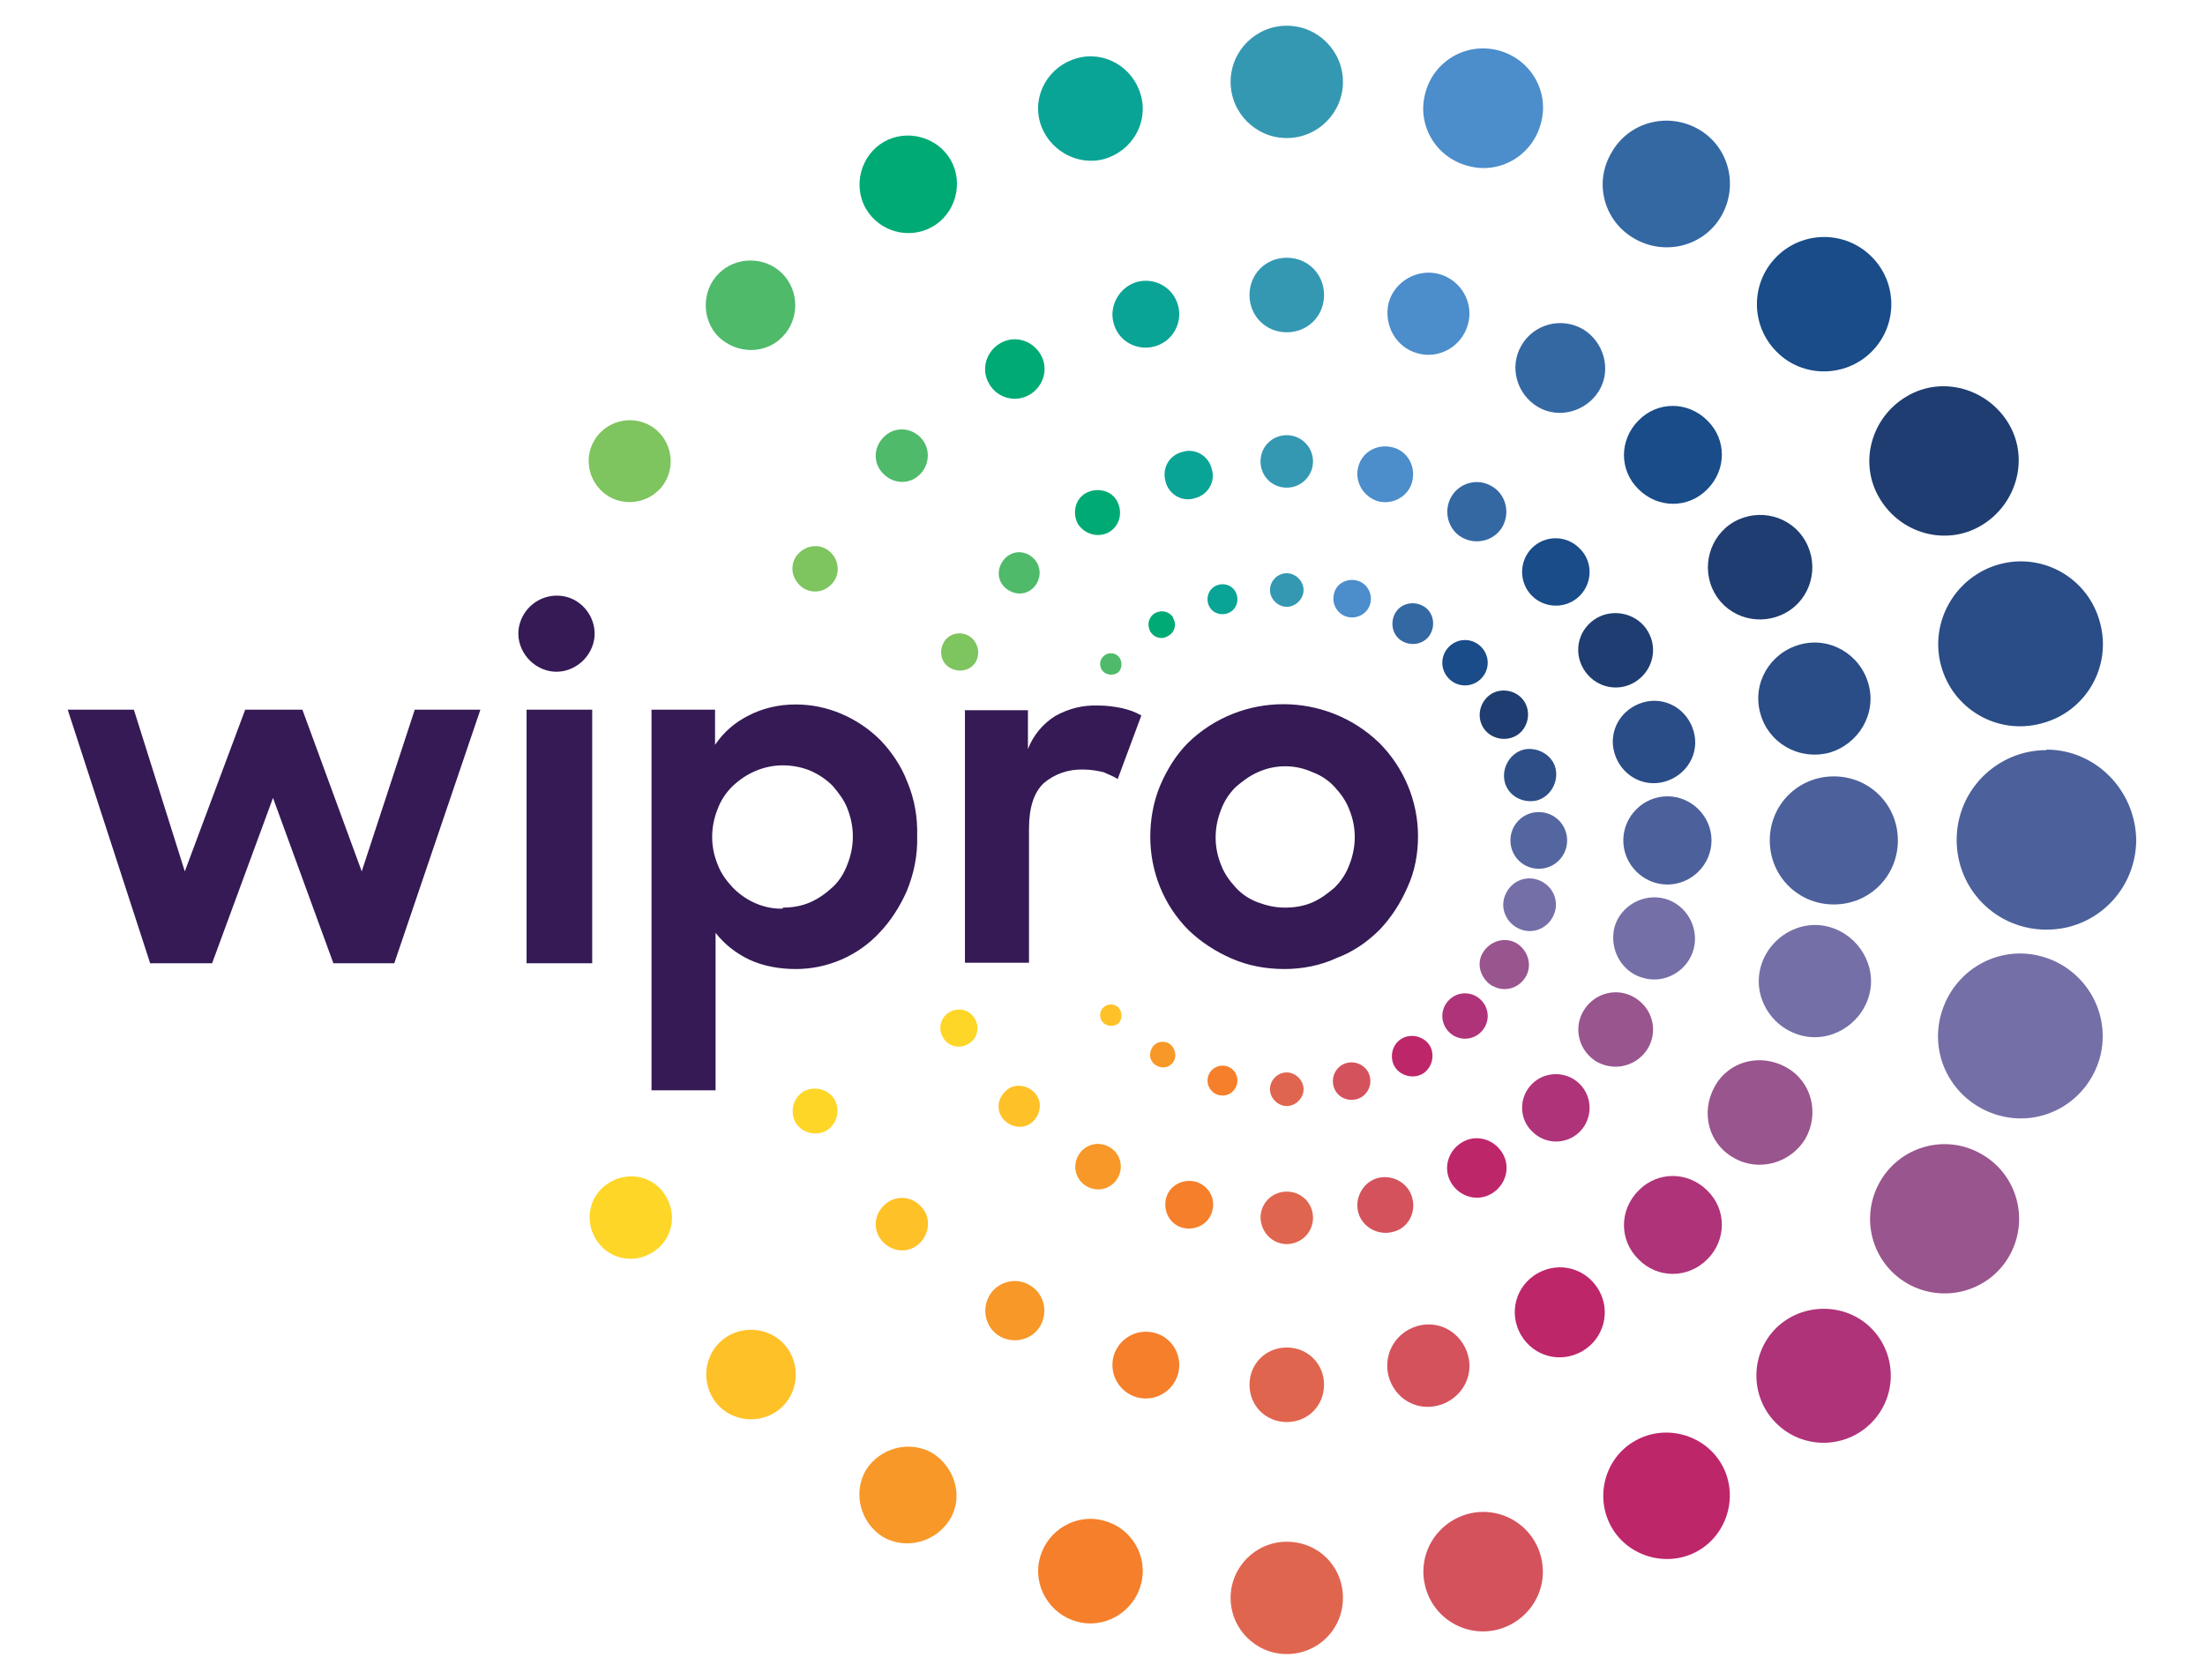 <?xml version="1.0" encoding="UTF-8"?><svg id="Layer_1" xmlns="http://www.w3.org/2000/svg" viewBox="0 0 42 32"><defs><style>.cls-1{fill:#4c609b;}.cls-1,.cls-2,.cls-3,.cls-4,.cls-5,.cls-6,.cls-7,.cls-8,.cls-9,.cls-10,.cls-11,.cls-12,.cls-13,.cls-14,.cls-15,.cls-16,.cls-17,.cls-18,.cls-19,.cls-20,.cls-21,.cls-22,.cls-23,.cls-24{stroke-width:0px;}.cls-2{fill:#e0654f;}.cls-3{fill:#0aa496;}.cls-4{fill:#fec127;}.cls-5{fill:#7ec45f;}.cls-6{fill:#d4525c;}.cls-7{fill:#1f3d70;}.cls-8{fill:#fed627;}.cls-9{fill:#2a4c87;}.cls-10{fill:#00aa75;}.cls-11{fill:#f57f2a;}.cls-12{fill:#746fa7;}.cls-13{fill:#4fba6a;}.cls-14{fill:#351a55;}.cls-15{fill:#af3379;}.cls-16{fill:#3498b3;}.cls-17{fill:#be266a;}.cls-18{fill:#2e4e88;}.cls-19{fill:#3468a3;}.cls-20{fill:#194c88;}.cls-21{fill:#f89828;}.cls-22{fill:#4c8dcb;}.cls-23{fill:#54669f;}.cls-24{fill:#99558e;}</style></defs><path id="path999" class="cls-9" d="m36.97,12.67c.22.84,1.08,1.34,1.92,1.11.84-.22,1.34-1.08,1.11-1.92-.22-.84-1.08-1.34-1.92-1.11-.83.23-1.33,1.09-1.11,1.92Z"/><path id="path1001" class="cls-9" d="m34.84,14.34c.56-.16.91-.74.75-1.31s-.74-.91-1.31-.75-.91.74-.75,1.31c.15.56.73.9,1.31.75Z"/><path id="path1003" class="cls-9" d="m31.71,14.89c.42-.12.67-.54.55-.96s-.54-.67-.96-.55-.67.54-.55.96.54.67.96.55Z"/><path id="path1005" class="cls-18" d="m29.27,15.25c.26-.07.42-.35.36-.61s-.35-.42-.61-.36c-.26.07-.42.35-.36.61s.33.42.61.36Z"/><path id="path1007" class="cls-7" d="m35.8,9.49c.4.68,1.27.92,1.94.52s.92-1.27.52-1.94-1.27-.92-1.94-.52c-.68.4-.92,1.27-.52,1.94Z"/><path id="path1009" class="cls-7" d="m32.66,11.3c.27.48.88.64,1.36.37s.64-.88.37-1.36-.88-.64-1.36-.37c-.47.27-.64.88-.37,1.36Z"/><path id="path1011" class="cls-7" d="m30.42,11.77c-.35.2-.46.63-.26.97s.63.46.97.26.46-.63.26-.97c-.19-.33-.63-.45-.97-.26Z"/><path id="path1013" class="cls-7" d="m28.42,13.21c-.22.13-.3.41-.18.63s.41.3.63.18.3-.41.18-.63-.41-.3-.63-.18Z"/><path id="path1015" class="cls-20" d="m35.65,6.7c.5-.5.5-1.31,0-1.81s-1.31-.5-1.81,0-.5,1.31,0,1.81c.49.5,1.31.5,1.81,0Z"/><path id="path1017" class="cls-20" d="m32.52,8.01c-.37-.37-.95-.37-1.31,0-.37.37-.37.95,0,1.31.37.37.95.37,1.31,0,.37-.37.37-.95,0-1.31Z"/><path id="path1019" class="cls-20" d="m29.18,10.44c-.25.25-.25.66,0,.91s.66.25.91,0,.25-.66,0-.9c-.25-.26-.66-.26-.91-.01Z"/><path id="path1021" class="cls-20" d="m27.6,12.93c.17.17.44.17.61,0,.17-.17.17-.44,0-.61s-.44-.17-.61,0-.17.44,0,.61h0Z"/><path id="path1023" class="cls-19" d="m31.14,4.55c.58.33,1.32.14,1.65-.44s.14-1.32-.44-1.65-1.32-.14-1.65.44c-.35.58-.15,1.32.44,1.65-.01,0,0,0,0,0Z"/><path id="path1025" class="cls-19" d="m28.98,6.58c-.24.41-.09.93.31,1.17s.93.09,1.17-.31.09-.93-.31-1.17c-.42-.24-.94-.09-1.17.31Z"/><path id="path1027" class="cls-19" d="m28.41,9.26c-.27-.16-.62-.06-.77.21s-.06.62.21.77.62.06.77-.21.06-.62-.21-.77Z"/><path id="path1029" class="cls-19" d="m27.1,11.54c-.19-.1-.43-.04-.53.15s-.04.43.15.53.43.04.53-.15.04-.43-.15-.53Z"/><path id="path1031" class="cls-22" d="m27.96,3.16c.61.17,1.23-.2,1.39-.81.17-.61-.2-1.23-.81-1.39s-1.23.2-1.39.81c-.17.61.2,1.23.81,1.39h0Z"/><path id="path1033" class="cls-22" d="m27,6.73c.42.12.85-.14.96-.55.12-.42-.14-.85-.55-.96s-.85.14-.96.55c-.1.42.14.85.55.96Z"/><path id="path1035" class="cls-22" d="m26.25,9.55c.28.07.58-.09.65-.38s-.09-.58-.38-.65-.58.09-.65.38c-.07.27.09.56.38.65Z"/><path id="path1037" class="cls-22" d="m25.41,11.31c-.05.19.06.39.25.44s.39-.06.44-.25-.06-.39-.25-.44c-.2-.05-.4.06-.44.25Z"/><path id="path1039" class="cls-16" d="m24.51,2.63c.59,0,1.07-.48,1.07-1.07s-.48-1.07-1.07-1.07-1.07.48-1.07,1.07.48,1.07,1.07,1.07Z"/><path id="path1041" class="cls-16" d="m24.51,4.91c-.4,0-.71.31-.71.71s.31.71.71.71.71-.31.71-.71-.31-.71-.71-.71Z"/><path id="path1043" class="cls-16" d="m25.01,8.79c0-.27-.22-.5-.5-.5s-.5.22-.5.5.22.5.5.5.5-.23.5-.5Z"/><path id="path1045" class="cls-16" d="m24.51,10.92c-.18,0-.32.15-.32.32s.15.32.32.32.32-.15.32-.32-.15-.32-.32-.32Z"/><path id="path1047" class="cls-3" d="m21.03,3.03c.53-.15.85-.69.7-1.22s-.69-.85-1.22-.7-.85.69-.7,1.22c.15.52.7.84,1.22.7Z"/><path id="path1049" class="cls-3" d="m21.21,6.15c.09.35.44.54.78.45s.54-.44.45-.78-.44-.54-.78-.45c-.33.09-.54.45-.45.78Z"/><path id="path1051" class="cls-3" d="m22.2,9.17c.06.25.32.4.56.32.25-.06.4-.32.32-.56-.06-.25-.32-.4-.56-.32-.25.06-.39.31-.32.56h0Z"/><path id="path1053" class="cls-3" d="m23.01,11.49c.04.16.2.24.35.2.16-.04.24-.2.2-.35-.04-.16-.2-.24-.35-.2s-.24.19-.2.35Z"/><path id="path1055" class="cls-10" d="m17.76,4.32c.44-.25.6-.83.35-1.27s-.83-.6-1.27-.35-.6.83-.35,1.27c.26.45.83.6,1.27.35Z"/><path id="path1057" class="cls-10" d="m19.61,7.52c.27-.16.37-.5.21-.77s-.5-.37-.77-.21-.37.5-.21.77c.15.27.5.37.77.21Z"/><path id="path1059" class="cls-10" d="m21.12,10.14c.21-.12.27-.38.16-.59s-.38-.27-.59-.16-.27.38-.16.59c.13.2.39.27.59.16Z"/><path id="path1061" class="cls-10" d="m22.35,11.77c-.07-.12-.22-.16-.35-.09-.12.07-.16.22-.09.35.07.12.22.16.33.09.14-.07.18-.23.1-.35Z"/><path id="path1063" class="cls-13" d="m14.9,6.42c.33-.33.33-.88,0-1.21s-.88-.33-1.21,0-.33.88,0,1.21c.35.33.89.33,1.21,0Z"/><path id="path1065" class="cls-13" d="m17.53,8.33c-.2-.2-.51-.2-.7,0-.2.2-.2.51,0,.7.2.2.51.2.7,0s.19-.51,0-.7Z"/><path id="path1067" class="cls-13" d="m19.69,10.64c-.16-.16-.4-.16-.55,0s-.16.4,0,.55.4.16.55,0c.15-.16.15-.4,0-.55Z"/><path id="path1069" class="cls-13" d="m21.3,12.5c-.08-.08-.22-.07-.29.01-.08.08-.07.22.01.29s.21.07.29,0c.07-.08.07-.22-.01-.3Z"/><path id="path1071" class="cls-5" d="m11.6,9.46c.38.22.86.08,1.07-.28.22-.38.08-.86-.28-1.07-.38-.22-.86-.08-1.07.28-.22.37-.09.85.28,1.07Z"/><path id="path1073" class="cls-5" d="m15.74,10.46c-.21-.12-.46-.04-.59.16-.12.21-.04.46.16.59.21.12.46.05.59-.16.12-.21.04-.47-.16-.59Z"/><path id="path1075" class="cls-5" d="m18.45,12.11c-.17-.09-.39-.04-.48.14-.09.17-.04.39.14.48.17.09.39.04.48-.13s.03-.39-.14-.49Z"/><path id="path1077" class="cls-1" d="m38.98,14.29c-.94,0-1.71.76-1.71,1.71s.76,1.71,1.71,1.71,1.7-.76,1.71-1.7c-.01-.95-.77-1.73-1.71-1.73h0Z"/><path id="path1079" class="cls-1" d="m36.15,16.01c0-.68-.54-1.22-1.22-1.22s-1.22.54-1.22,1.22.54,1.22,1.22,1.22,1.22-.54,1.22-1.22Z"/><path id="path1081" class="cls-1" d="m31.76,15.17c-.46,0-.84.38-.84.84s.38.84.84.84.84-.38.84-.84-.38-.84-.84-.84Z"/><path id="path1083" class="cls-23" d="m29.85,16.01c0-.3-.24-.54-.54-.54s-.54.24-.54.54.24.54.54.54.54-.24.54-.54Z"/><path id="path1085" class="cls-12" d="m38.89,18.22c-.84-.23-1.69.27-1.92,1.11s.27,1.69,1.11,1.92,1.69-.27,1.92-1.11h0c.22-.84-.28-1.69-1.11-1.92h0Z"/><path id="path1087" class="cls-12" d="m34.29,19.72c.56.16,1.15-.19,1.31-.75s-.19-1.15-.75-1.31-1.15.19-1.31.75.18,1.15.75,1.31Z"/><path id="path1089" class="cls-12" d="m31.3,18.63c.42.12.85-.14.96-.55s-.14-.85-.55-.96-.85.14-.96.55c-.1.42.14.85.55.96Z"/><path id="path1091" class="cls-12" d="m29.01,17.72c.26.07.53-.08.61-.36.07-.26-.08-.53-.36-.61-.26-.07-.53.08-.61.36-.07.25.08.53.36.61h0Z"/><path id="path1093" class="cls-24" d="m37.75,21.99c-.68-.4-1.55-.16-1.94.52s-.16,1.55.52,1.94,1.55.16,1.94-.52c.39-.68.16-1.55-.52-1.94Z"/><path id="path1095" class="cls-24" d="m34.39,21.69c.27-.48.12-1.09-.37-1.36s-1.09-.12-1.36.37-.12,1.09.37,1.36c.47.27,1.08.1,1.36-.37Z"/><path id="path1097" class="cls-24" d="m31.39,19.97c.2-.35.08-.77-.26-.97s-.77-.08-.97.26-.08.77.26.97c.35.19.77.07.97-.26Z"/><path id="path1099" class="cls-24" d="m29.06,18.61c.13-.22.05-.5-.17-.64-.22-.13-.5-.05-.64.17s-.05.5.17.64h.01c.22.13.5.05.63-.17Z"/><path id="path1101" class="cls-15" d="m33.83,25.3c-.5.5-.5,1.31,0,1.81.5.5,1.31.5,1.81,0s.5-1.31,0-1.81c-.49-.49-1.31-.49-1.81,0Z"/><path id="path1103" class="cls-15" d="m32.52,23.99c.37-.37.37-.95,0-1.31-.37-.37-.95-.37-1.31,0-.37.37-.37.95,0,1.31.36.37.94.37,1.31,0Z"/><path id="path1105" class="cls-15" d="m30.09,21.56c.25-.25.25-.66,0-.91s-.66-.25-.91,0-.25.66,0,.9c.25.26.66.26.91.01h0Z"/><path id="path1107" class="cls-15" d="m27.6,19.66c.17.17.44.17.61,0,.17-.17.17-.44,0-.61s-.44-.17-.61,0-.17.44,0,.61h0Z"/><path id="path1109" class="cls-17" d="m31.14,27.45c-.58.33-.77,1.08-.44,1.65s1.08.77,1.65.44.77-1.08.44-1.65-1.08-.77-1.65-.44Z"/><path id="path1111" class="cls-17" d="m30.45,24.57c-.24-.41-.75-.55-1.17-.31-.41.24-.55.75-.31,1.17.24.41.75.55,1.17.31.41-.24.55-.76.31-1.17Z"/><path id="path1113" class="cls-17" d="m28.41,22.74c.27-.16.37-.5.21-.77s-.5-.37-.77-.21-.37.5-.21.77.5.37.77.21Z"/><path id="path1115" class="cls-17" d="m26.71,19.78c-.19.1-.25.35-.15.53s.35.25.53.15.25-.35.15-.53-.35-.25-.53-.15Z"/><path id="path1117" class="cls-6" d="m27.96,28.84c-.61.17-.97.78-.81,1.39s.78.97,1.39.81c.61-.17.97-.78.81-1.39-.16-.61-.78-.97-1.39-.81h0Z"/><path id="path1119" class="cls-6" d="m27.41,26.77c.42-.12.67-.54.55-.96s-.54-.67-.96-.55-.66.54-.55.96c.12.43.54.67.96.55h0Z"/><path id="path1121" class="cls-6" d="m26.9,22.82c-.07-.28-.37-.45-.65-.38s-.45.37-.38.65.37.45.65.38c.29-.06.46-.36.38-.65h0Z"/><path id="path1123" class="cls-6" d="m26.09,20.5c-.05-.19-.25-.3-.44-.25s-.3.25-.25.44.24.3.44.25c.19-.05.3-.25.25-.44Z"/><path id="path1125" class="cls-2" d="m24.51,29.37c-.59,0-1.07.48-1.07,1.07s.48,1.07,1.07,1.07,1.07-.47,1.07-1.07-.47-1.07-1.07-1.07Z"/><path id="path1127" class="cls-2" d="m23.8,26.38c0,.4.31.71.71.71s.71-.31.71-.71-.31-.71-.71-.71-.71.31-.71.71Z"/><path id="path1129" class="cls-2" d="m24.51,23.7c.27,0,.5-.22.5-.5s-.22-.5-.5-.5-.5.22-.5.5c.01.28.23.5.5.5h0Z"/><path id="path1131" class="cls-2" d="m24.51,20.43c-.18,0-.32.15-.32.32s.15.32.32.32.32-.15.32-.32-.15-.32-.32-.32Z"/><path id="path1133" class="cls-11" d="m21.03,28.97c-.53-.15-1.08.18-1.22.7-.15.53.18,1.08.7,1.22.53.15,1.08-.18,1.22-.7.15-.53-.17-1.08-.7-1.22Z"/><path id="path1135" class="cls-11" d="m21.99,25.39c-.35-.09-.69.12-.78.45-.09.35.12.69.45.78.35.09.69-.12.78-.45s-.1-.69-.45-.78Z"/><path id="path1137" class="cls-11" d="m22.77,22.51c-.25-.06-.5.08-.56.32-.06.25.08.5.32.56.25.06.5-.08.56-.32.07-.24-.07-.49-.32-.56Z"/><path id="path1139" class="cls-11" d="m23.56,20.66c.04-.16-.05-.31-.2-.35s-.31.05-.35.2.05.31.2.35c.15.04.3-.04.35-.2Z"/><path id="path1141" class="cls-21" d="m17.76,27.68c-.44-.25-1-.1-1.27.33-.25.44-.1,1,.33,1.27.44.25,1,.1,1.27-.33s.1-1-.33-1.27Z"/><path id="path1143" class="cls-21" d="m19.61,24.48c-.27-.16-.62-.06-.77.21s-.06.62.21.77.62.06.77-.21.06-.62-.21-.77Z"/><path id="path1145" class="cls-21" d="m20.7,22.6c.21.12.47.05.59-.16s.05-.47-.16-.59-.47-.05-.59.16-.05.47.16.59Z"/><path id="path1147" class="cls-21" d="m22.27,19.88c-.12-.07-.27-.03-.33.09-.07.12-.03.27.09.33.12.07.27.03.33-.09.06-.1.02-.26-.09-.33h0Z"/><path id="path1149" class="cls-4" d="m13.7,25.58c-.33.33-.33.88,0,1.21s.88.33,1.21,0,.33-.88,0-1.21-.88-.33-1.21,0Z"/><path id="path1151" class="cls-4" d="m16.83,22.97c-.2.2-.2.51,0,.7.2.2.51.2.7,0s.2-.51,0-.7c-.19-.2-.51-.2-.7,0Z"/><path id="path1153" class="cls-4" d="m19.14,20.8c-.16.16-.16.4,0,.55s.4.16.55,0,.16-.4,0-.55-.41-.16-.55,0Z"/><path id="path1155" class="cls-4" d="m21.3,19.19c-.08-.08-.22-.07-.29.01-.08.08-.07.22.01.29s.21.07.29,0c.07-.08.07-.22-.01-.3h0Z"/><path id="path1157" class="cls-8" d="m11.62,22.52c-.38.22-.5.69-.28,1.07s.69.5,1.07.28.5-.69.28-1.07c-.21-.38-.69-.5-1.07-.28Z"/><path id="path1159" class="cls-8" d="m15.31,20.79c-.2.12-.27.38-.16.59.12.2.38.27.59.16.2-.12.27-.38.16-.59-.12-.2-.38-.27-.59-.16Z"/><path id="path1161" class="cls-8" d="m18.09,19.28c-.17.09-.23.31-.13.48.09.17.31.23.48.13.17-.09.23-.31.13-.48-.09-.17-.31-.23-.48-.13Z"/><path id="path1163" class="cls-14" d="m10.03,13.52h1.25v4.83h-1.25v-4.83Zm.76-2.15c-.39-.1-.78.13-.89.51s.13.78.51.89.78-.13.89-.51-.13-.79-.51-.89Zm4.37,7.09c-.3,0-.61-.05-.89-.18-.25-.12-.47-.29-.64-.51v3h-1.22v-7.25h1.21v.67c.16-.24.38-.43.64-.56.27-.14.58-.21.89-.21s.6.06.88.18.53.29.74.5c.22.23.4.5.51.79.14.33.2.68.19,1.04.01.36-.06.71-.2,1.05-.13.29-.3.56-.52.79-.41.44-.99.69-1.59.69Zm-.25-1.17c.18,0,.36-.03.52-.1.16-.07.3-.17.43-.29s.22-.27.28-.43c.14-.35.14-.72,0-1.07-.06-.16-.17-.3-.28-.43-.13-.13-.27-.22-.43-.29-.17-.07-.35-.1-.52-.1-.36,0-.7.15-.96.4-.13.13-.22.27-.28.43-.14.35-.14.72,0,1.06.06.16.16.3.28.43.26.27.61.42.96.41Zm3.46-3.76h1.21v.74c.1-.26.28-.48.52-.63.25-.14.52-.21.82-.2.16,0,.3.02.45.05.13.03.25.07.37.14l-.45,1.21c-.08-.05-.18-.09-.27-.13-.13-.03-.25-.05-.38-.05-.28-.01-.55.08-.76.26-.19.18-.28.47-.28.87v2.55h-1.22v-4.82Zm6.1,4.93c-.35,0-.69-.06-1.01-.2-.3-.13-.58-.31-.82-.54-.47-.47-.73-1.11-.73-1.78,0-.33.06-.67.19-.98.13-.3.3-.58.53-.81,1.01-.98,2.62-.98,3.64,0,.47.47.74,1.11.74,1.78,0,.33-.06.67-.2.97-.13.3-.31.58-.53.81-.23.23-.5.42-.82.54-.3.14-.65.21-.99.21h0Zm.01-1.17c.18,0,.36-.03.52-.1.16-.07.29-.17.42-.28.13-.13.22-.27.28-.43.14-.35.14-.72,0-1.06-.06-.16-.16-.3-.28-.43s-.26-.22-.42-.28c-.33-.15-.71-.15-1.04,0-.16.07-.29.17-.42.28-.13.13-.22.27-.28.43-.14.35-.14.72,0,1.06.06.16.16.3.28.43s.26.22.42.28.33.1.51.1ZM1.3,13.52h1.25l.97,3.08,1.15-3.08h1.09l1.13,3.08,1.01-3.08h1.25l-1.64,4.83h-1.16l-1.15-3.15-1.16,3.15h-1.18l-1.57-4.83Z"/></svg>